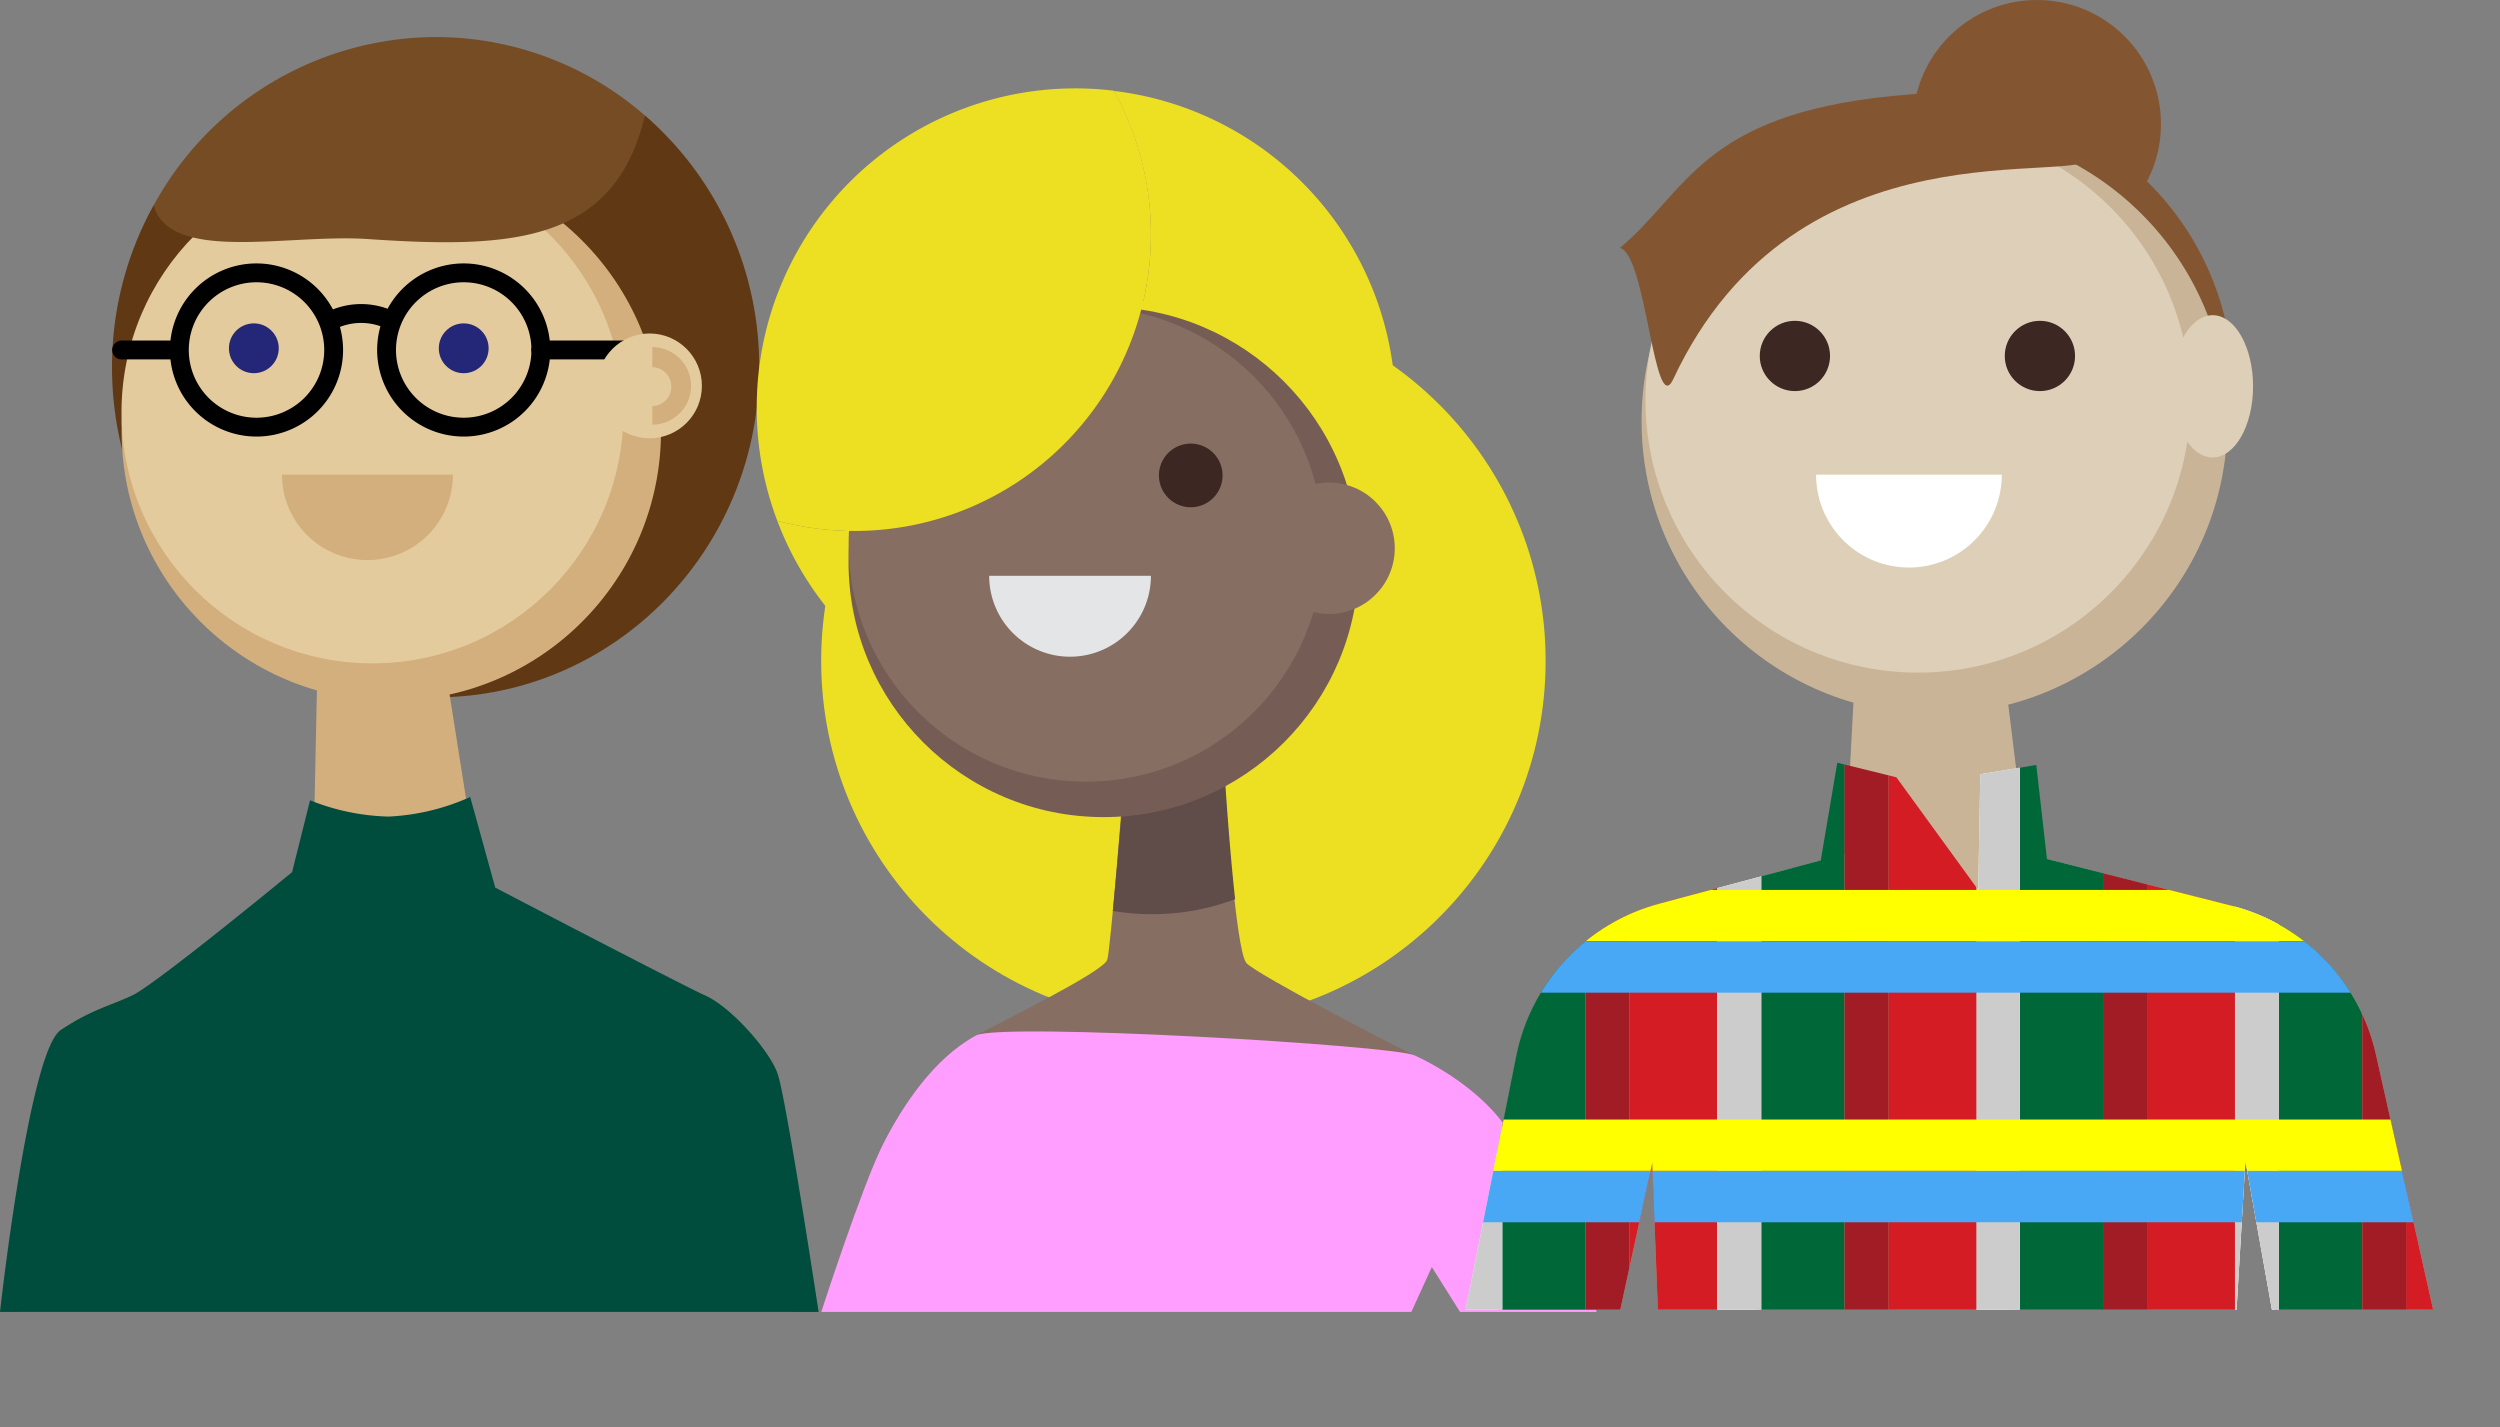 <svg xmlns="http://www.w3.org/2000/svg" xmlns:xlink="http://www.w3.org/1999/xlink" width="234.79" height="134.04" viewBox="0 0 234.79 134.04"><rect x="0" y="0" width="234.79" height="134.04" fill="#808080" stroke="none"/><defs><clipPath id="clip-path"><path d="M172.55,71.63,171,80.8l-15.2,4.08a18.58,18.58,0,0,0-13.4,14.29L137.65,123h14.52l3-13.79L155.7,123h54.35l.83-14,2.49,14h15.14l-5.38-24a18.58,18.58,0,0,0-13.56-13.94l-17.33-4.39-1-8.83-5.26.87-.19,10.87L178.1,73Z" style="fill:none"/></clipPath></defs><title>Asset 2</title><g style="isolation:isolate"><g id="Layer_2" data-name="Layer 2"><g id="Layer_1-2" data-name="Layer 1"><path d="M34.08,26.66A30.28,30.28,0,0,0,60.57,10.84,31.2,31.2,0,0,1,71.3,34.49c0,17.13-13.6,31-30.39,31s-30.39-13.89-30.39-31a31.36,31.36,0,0,1,3.9-15.2A29.9,29.9,0,0,0,34.08,26.66Z" style="fill:#603813"/><path d="M29.85,60.71l-.46,21.9s-14.7,9.8-16.9,10.83-3.77,1.3-6.77,3.27-3.86,26.5-3.86,26.5H74.42S73.8,102.87,73,100.73s-4.31-6.15-6.79-7.26S45.07,83.25,45.07,83.25l-3-19Z" style="fill:#d2af7d"/><circle cx="36.75" cy="40.49" r="25.33" style="fill:#d2af7d"/><circle cx="34.98" cy="38.73" r="23.57" style="fill:#e4cb9e"/><path d="M42.54,44.57a8,8,0,1,1-16.06,0Z" style="fill:#d2af7d"/><path d="M29.12,75.16l-1.69,6.75S14.69,92.4,12.49,93.44s-3.77,1.3-6.77,3.27S0,123.21,0,123.21H76.88S73.8,102.87,73,100.73s-4.31-6.15-6.79-7.26-19.7-10.11-19.7-10.11l-2.35-8.51a21,21,0,0,1-7.68,1.84A21.11,21.11,0,0,1,29.12,75.16Z" style="fill:#004c3d"/><path d="M34.51,22.45C27,21.95,16,24.74,14.43,19.29A30.28,30.28,0,0,1,40.92,3.48a29.9,29.9,0,0,1,19.65,7.37C57.7,22.89,48,23.36,34.51,22.45Z" style="fill:#754c24"/><circle cx="23.84" cy="32.71" r="2.34" style="fill:#242778"/><circle cx="43.55" cy="32.71" r="2.34" style="fill:#242778"/><path d="M37,30.24a6.37,6.37,0,0,0-6.17,0" style="fill:none;stroke:#000;stroke-miterlimit:10;stroke-width:1.772px"/><path d="M43.55,26.51a6.36,6.36,0,1,1-6.36,6.36,6.36,6.36,0,0,1,6.36-6.36m0-1.77a8.13,8.13,0,1,0,8.13,8.13,8.14,8.14,0,0,0-8.13-8.13Z"/><path d="M24.09,26.51a6.36,6.36,0,1,1-6.36,6.36,6.36,6.36,0,0,1,6.36-6.36m0-1.77a8.13,8.13,0,1,0,8.13,8.13,8.14,8.14,0,0,0-8.13-8.13Z"/><line x1="50.79" y1="32.87" x2="62.52" y2="32.87" style="fill:none;stroke:#000;stroke-linecap:round;stroke-miterlimit:10;stroke-width:1.772px"/><line x1="11.42" y1="32.87" x2="16.48" y2="32.87" style="fill:none;stroke:#000;stroke-linecap:round;stroke-miterlimit:10;stroke-width:1.772px"/><circle cx="61" cy="36.24" r="4.92" style="fill:#e4cb9e"/><path d="M61.26,39.88a3.64,3.64,0,1,0,0-7.28Z" style="fill:#d2af7d"/><path d="M61.22,38.14a1.83,1.83,0,1,0,0-3.66Z" style="fill:#e4cb9e"/><circle cx="111.14" cy="62.07" r="34.02" style="fill:#eddf21"/><path d="M115,73.35s1,16,2.07,17.11,13.71,7.69,15.79,8.66c3.82,1.78,7.91,4.89,9.42,8.24,2.06,4.54,7.68,15.85,7.68,15.85H137.12L134.47,119l-1.92,4.21H77.13s3.88-12,5.84-15.83c1.79-3.51,4.73-8,8.69-10.13,2.25-1.22,12-6,12.33-7.11s1.55-16.79,1.55-16.79Z" style="fill:#866e63"/><path d="M104.61,8.54A27.85,27.85,0,0,1,73,48.91,30,30,0,1,0,104.61,8.54Z" style="fill:#eddf21"/><path d="M104.51,85.55A22.29,22.29,0,0,0,116,84.45c-.55-4.94-.94-11.1-.94-11.1h-9.47S105,80.56,104.51,85.55Z" style="fill:#604d49"/><circle cx="103.65" cy="52.78" r="23.96" style="fill:#755d56"/><circle cx="101.99" cy="51.12" r="22.29" style="fill:#866e63"/><circle cx="111.83" cy="44.65" r="2.99" style="fill:#3d2722"/><circle cx="89.47" cy="44.65" r="2.99" style="fill:#3d2722"/><path d="M108.09,54.08a7.59,7.59,0,0,1-15.19,0Z" style="fill:#e3e5e7"/><path d="M108.09,22a27.71,27.71,0,0,0-3.48-13.48A29.92,29.92,0,0,0,71.07,38.28,29.88,29.88,0,0,0,73,48.91,27.85,27.85,0,0,0,108.09,22Z" style="fill:#eddf21"/><circle cx="124.82" cy="51.49" r="6.17" style="fill:#866e63"/><path d="M132.87,99.12c3.82,1.78,7.91,4.89,9.42,8.24,2.06,4.54,7.68,15.85,7.68,15.85H137.12L134.47,119l-1.92,4.21H77.13s3.88-12,5.84-15.83c1.79-3.51,4.73-8,8.69-10.13C93.91,96,130.79,98.15,132.87,99.12Z" style="fill:#ff9eff"/><circle cx="191.3" cy="11.65" r="11.65" style="fill:#835631"/><circle cx="182.79" cy="36.25" r="26.92" style="fill:#835631"/><path d="M174.15,64.49l-.84,15.7-17.47,4.69a18.58,18.58,0,0,0-13.4,14.29L137.65,123h14.52l3-13.79L155.7,123h54.35l.83-14,2.49,14h15.14l-5.38-24a18.58,18.58,0,0,0-13.56-13.94l-19.23-4.87L188.5,65.32Z" style="fill:#cab497"/><circle cx="181.68" cy="39.55" r="27.51" style="fill:#cab497"/><circle cx="180.13" cy="37.58" r="25.59" style="fill:#decfb8"/><path d="M188,44.58a8.72,8.72,0,1,1-17.44,0Z" style="fill:#fff"/><path d="M196.77,14.64c1-2.47.69-7.56-19-5.63-18,1.77-19.32,9-25.64,14.28,2.47.53,3.22,16.08,5,12.35C168.81,10.66,195.54,17.77,196.77,14.64Z" style="fill:#835631"/><circle cx="191.58" cy="33.43" r="3.3" style="fill:#3d2722"/><circle cx="168.57" cy="33.43" r="3.3" style="fill:#3d2722"/><ellipse cx="207.8" cy="36.28" rx="3.8" ry="6.68" style="fill:#decfb8"/><g style="clip-path:url(#clip-path)"><rect x="201.65" y="69.63" width="8.26" height="64.41" transform="translate(411.55 203.66) rotate(-180)" style="fill:#d31c24"/><rect x="189.26" y="69.63" width="8.26" height="64.41" transform="translate(386.78 203.66) rotate(-180)" style="fill:#006838"/><rect x="197.52" y="69.63" width="4.13" height="64.41" transform="translate(399.16 203.66) rotate(-180)" style="fill:#a11c24"/><rect x="185.58" y="69.63" width="4.13" height="64.41" transform="translate(375.28 203.66) rotate(-180)" style="fill:#fff"/><rect x="185.58" y="69.63" width="4.13" height="64.41" transform="translate(375.28 203.66) rotate(-180)" style="fill:#ccc"/><rect x="225.97" y="69.63" width="8.26" height="64.41" transform="translate(460.2 203.66) rotate(-180)" style="fill:#d31c24"/><rect x="213.59" y="69.63" width="8.26" height="64.41" transform="translate(435.43 203.66) rotate(-180)" style="fill:#006838"/><rect x="221.84" y="69.63" width="4.13" height="64.41" transform="translate(447.82 203.66) rotate(-180)" style="fill:#a11c24"/><rect x="209.9" y="69.63" width="4.13" height="64.41" transform="translate(423.93 203.66) rotate(-180)" style="fill:#fff"/><rect x="209.9" y="69.63" width="4.13" height="64.41" transform="translate(423.93 203.66) rotate(-180)" style="fill:#ccc"/><rect x="153.03" y="69.63" width="8.26" height="64.41" transform="translate(314.32 203.66) rotate(-180)" style="fill:#d31c24"/><rect x="140.65" y="69.63" width="8.26" height="64.41" transform="translate(289.55 203.66) rotate(-180)" style="fill:#006838"/><rect x="148.9" y="69.63" width="4.13" height="64.41" transform="translate(301.93 203.66) rotate(-180)" style="fill:#a11c24"/><rect x="136.96" y="69.63" width="4.13" height="64.41" transform="translate(278.05 203.66) rotate(-180)" style="fill:#fff"/><rect x="136.96" y="69.63" width="4.13" height="64.41" transform="translate(278.05 203.66) rotate(-180)" style="fill:#ccc"/><rect x="177.36" y="69.63" width="8.26" height="64.41" transform="translate(362.97 203.66) rotate(-180)" style="fill:#d31c24"/><rect x="164.97" y="69.63" width="8.26" height="64.41" transform="translate(338.2 203.66) rotate(-180)" style="fill:#006838"/><rect x="173.23" y="69.63" width="4.13" height="64.41" transform="translate(350.59 203.66) rotate(-180)" style="fill:#a11c24"/><rect x="161.29" y="69.63" width="4.13" height="64.41" transform="translate(326.7 203.66) rotate(-180)" style="fill:#fff"/><rect x="161.29" y="69.63" width="4.13" height="64.41" transform="translate(326.7 203.66) rotate(-180)" style="fill:#ccc"/><rect x="182.68" y="36.29" width="4.82" height="99.41" transform="translate(271.08 -99.1) rotate(90)" style="fill:#ff0;mix-blend-mode:multiply"/><rect x="182.68" y="41.11" width="4.82" height="99.41" transform="translate(275.91 -94.27) rotate(90)" style="fill:#49a8f6;mix-blend-mode:multiply"/><rect x="182.68" y="57.85" width="4.82" height="99.41" transform="translate(292.64 -77.54) rotate(90)" style="fill:#ff0;mix-blend-mode:multiply"/><rect x="182.68" y="62.67" width="4.82" height="99.41" transform="translate(297.46 -72.71) rotate(90)" style="fill:#49a8f6;mix-blend-mode:multiply"/></g></g></g></g></svg>
